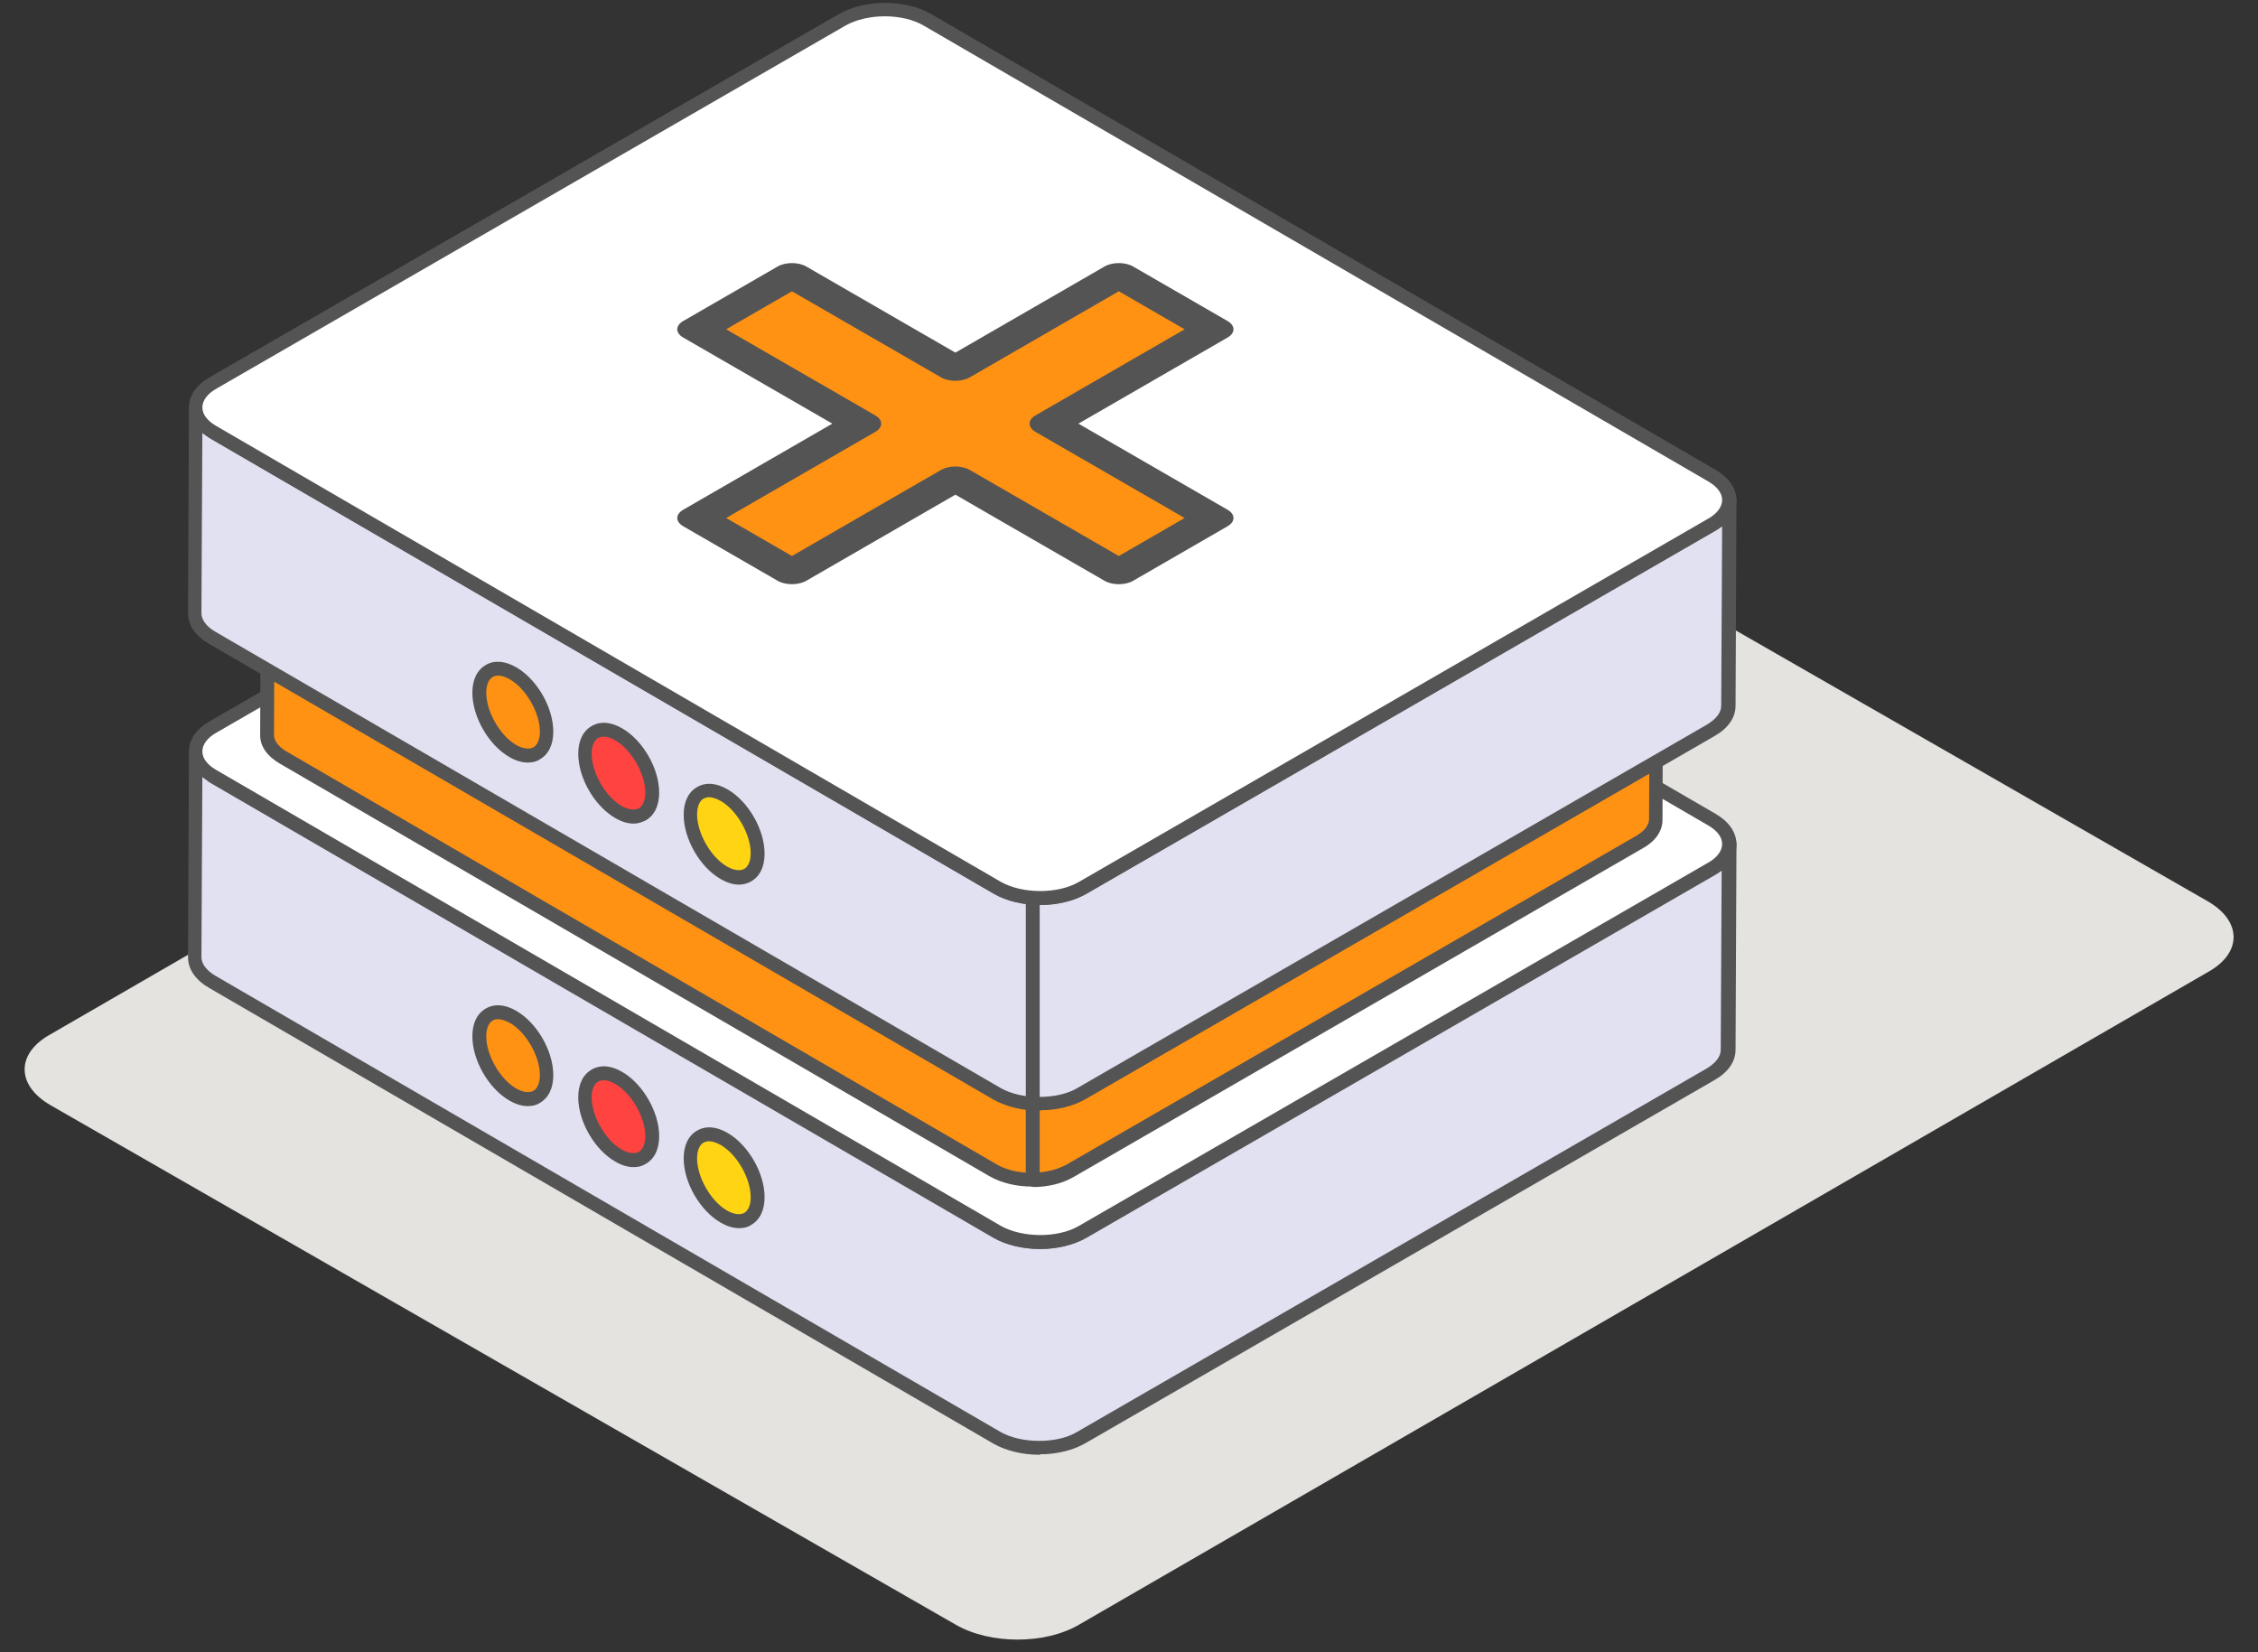 <svg  viewBox="0 0 82 60" fill="none" xmlns="http://www.w3.org/2000/svg">
<rect x="0" y="0" width="82" height="60" fill="#333333" stroke="none"/>
<path d="M80.184 32.735C81.411 33.448 81.43 34.593 80.203 35.287L39.173 59.006C37.947 59.719 35.965 59.719 34.719 59.006L1.824 40.128C0.597 39.415 0.579 38.27 1.805 37.576L42.835 13.857C44.061 13.144 46.043 13.144 47.289 13.857L80.184 32.735Z" fill="#E5E3E0"/>
<path d="M7.113 27.289C7.113 27.608 7.332 27.927 7.752 28.178L36.245 44.734C36.682 44.986 37.253 45.103 37.824 45.103C38.361 45.103 38.915 44.969 39.335 44.734L62.17 31.553C62.607 31.302 62.808 30.983 62.808 30.647L62.775 38.119C62.775 38.438 62.556 38.773 62.137 39.025L39.285 52.206C38.865 52.441 38.327 52.575 37.773 52.575C37.202 52.575 36.632 52.458 36.195 52.206L7.701 35.65C7.281 35.398 7.063 35.08 7.063 34.76L7.113 27.289Z" fill="#E2E1F2"/>
<path d="M37.74 52.828C37.119 52.828 36.514 52.676 36.078 52.425L7.584 35.869C7.097 35.584 6.828 35.197 6.828 34.761L6.862 27.289C6.862 27.154 6.979 27.037 7.114 27.037C7.248 27.037 7.365 27.154 7.365 27.289C7.365 27.524 7.55 27.776 7.869 27.96L36.363 44.516C36.732 44.734 37.286 44.869 37.824 44.852C38.344 44.852 38.848 44.734 39.201 44.516L62.036 31.335C62.372 31.151 62.556 30.899 62.556 30.664V30.647C62.556 30.513 62.674 30.395 62.808 30.395C62.943 30.395 63.06 30.513 63.06 30.647V30.664L63.027 38.119C63.027 38.555 62.758 38.942 62.254 39.227L39.419 52.408C38.982 52.66 38.395 52.811 37.79 52.811C37.773 52.828 37.757 52.828 37.74 52.828ZM7.349 28.212L7.315 34.761C7.315 34.996 7.5 35.248 7.819 35.432L36.313 51.988C36.682 52.206 37.203 52.324 37.723 52.324C37.74 52.324 37.74 52.324 37.757 52.324C38.277 52.324 38.781 52.206 39.133 51.988L61.969 38.807C62.305 38.606 62.489 38.371 62.489 38.119L62.523 31.587C62.439 31.654 62.355 31.705 62.254 31.772L39.419 44.953C38.982 45.205 38.395 45.356 37.79 45.356C37.152 45.356 36.548 45.221 36.078 44.953L7.584 28.397C7.517 28.33 7.433 28.279 7.349 28.212Z" fill="#545454"/>
<path d="M7.752 26.382C6.895 26.869 6.895 27.675 7.735 28.162L36.229 44.718C37.085 45.205 38.462 45.205 39.318 44.718L62.154 31.537C63.01 31.05 63.01 30.244 62.17 29.757L33.676 13.201C32.82 12.714 31.443 12.714 30.587 13.201L7.752 26.382Z" fill="white"/>
<path d="M37.773 45.356C37.169 45.356 36.581 45.221 36.111 44.953L7.617 28.397C7.131 28.112 6.862 27.725 6.862 27.289C6.862 26.852 7.13 26.466 7.634 26.181L30.47 13C31.41 12.463 32.871 12.463 33.811 13L62.305 29.556C62.792 29.841 63.06 30.227 63.06 30.664C63.06 31.1 62.792 31.486 62.288 31.772L39.453 44.953C38.982 45.221 38.378 45.356 37.773 45.356ZM32.132 13.084C31.611 13.084 31.091 13.201 30.705 13.42L7.869 26.6C7.533 26.785 7.349 27.037 7.349 27.289C7.349 27.541 7.533 27.776 7.852 27.96L36.346 44.516C37.119 44.953 38.412 44.969 39.184 44.516L62.019 31.335C62.355 31.151 62.54 30.899 62.54 30.647C62.54 30.395 62.355 30.16 62.036 29.975L33.542 13.42C33.173 13.185 32.652 13.084 32.132 13.084Z" fill="#545454"/>
<path d="M19.857 39.059C19.857 39.832 19.303 40.151 18.632 39.764C17.96 39.378 17.406 38.421 17.406 37.649C17.406 36.877 17.96 36.557 18.632 36.944C19.303 37.33 19.857 38.27 19.857 39.059Z" fill="#FF9213"/>
<path d="M19.169 40.167C18.951 40.167 18.733 40.1 18.498 39.966C17.742 39.529 17.154 38.505 17.154 37.632C17.154 37.162 17.322 36.809 17.641 36.624C17.96 36.44 18.346 36.473 18.749 36.708C19.505 37.145 20.093 38.169 20.093 39.042C20.093 39.512 19.925 39.865 19.606 40.05C19.488 40.134 19.337 40.167 19.169 40.167ZM18.078 37.011C18.011 37.011 17.944 37.027 17.893 37.061C17.742 37.145 17.658 37.363 17.658 37.632C17.658 38.32 18.162 39.193 18.749 39.529C18.985 39.664 19.22 39.697 19.371 39.613C19.522 39.529 19.606 39.311 19.606 39.042C19.606 38.354 19.102 37.481 18.514 37.145C18.346 37.061 18.212 37.011 18.078 37.011Z" fill="#545454"/>
<path d="M23.686 41.259C23.686 42.031 23.132 42.35 22.46 41.964C21.789 41.578 21.235 40.621 21.235 39.849C21.235 39.076 21.789 38.757 22.46 39.143C23.149 39.529 23.686 40.487 23.686 41.259Z" fill="#FE4340"/>
<path d="M23.014 42.384C22.796 42.384 22.578 42.317 22.343 42.182C21.587 41.746 20.999 40.722 20.999 39.849C20.999 39.378 21.167 39.026 21.486 38.841C21.805 38.656 22.192 38.69 22.595 38.925C23.35 39.361 23.938 40.386 23.938 41.259C23.938 41.729 23.77 42.082 23.451 42.266C23.317 42.35 23.165 42.384 23.014 42.384ZM21.923 39.227C21.856 39.227 21.789 39.244 21.721 39.278C21.57 39.361 21.486 39.58 21.486 39.849C21.486 40.537 21.99 41.41 22.578 41.746C22.813 41.88 23.048 41.914 23.199 41.83C23.35 41.746 23.434 41.528 23.434 41.259C23.434 40.571 22.93 39.697 22.343 39.361C22.192 39.278 22.041 39.227 21.923 39.227Z" fill="#545454"/>
<path d="M27.514 43.475C27.514 44.248 26.96 44.566 26.288 44.18C25.617 43.794 25.063 42.837 25.063 42.065C25.063 41.292 25.617 40.973 26.288 41.359C26.977 41.746 27.514 42.703 27.514 43.475Z" fill="#FFD413"/>
<path d="M26.843 44.6C26.624 44.6 26.406 44.533 26.171 44.398C25.415 43.962 24.828 42.938 24.828 42.065C24.828 41.594 24.996 41.242 25.315 41.057C25.634 40.872 26.02 40.906 26.423 41.141C27.178 41.578 27.766 42.602 27.766 43.475C27.766 43.945 27.598 44.298 27.279 44.482C27.162 44.566 27.011 44.6 26.843 44.6ZM25.751 41.443C25.684 41.443 25.617 41.46 25.55 41.494C25.399 41.578 25.315 41.796 25.315 42.065C25.315 42.753 25.818 43.626 26.406 43.962C26.641 44.096 26.876 44.13 27.027 44.046C27.178 43.962 27.262 43.744 27.262 43.475C27.262 42.786 26.759 41.913 26.171 41.578C26.02 41.494 25.869 41.443 25.751 41.443Z" fill="#545454"/>
<path d="M9.75 16.744C9.75 17.029 9.934 17.332 10.321 17.55L36.111 32.544C36.497 32.779 37.018 32.88 37.538 32.88C38.025 32.88 38.529 32.762 38.898 32.544L59.568 20.606C59.954 20.388 60.155 20.085 60.155 19.783L60.122 29.74C60.122 30.042 59.92 30.328 59.534 30.563L38.865 42.501C38.479 42.719 37.992 42.837 37.505 42.837C36.984 42.837 36.464 42.736 36.078 42.501L10.287 27.507C9.901 27.289 9.716 26.986 9.716 26.701L9.75 16.744Z" fill="#FF9213"/>
<path d="M37.471 43.089C36.9 43.089 36.363 42.955 35.943 42.719L10.153 27.725C9.699 27.457 9.448 27.104 9.448 26.701L9.481 16.744C9.481 16.61 9.599 16.492 9.733 16.492C9.867 16.492 9.985 16.61 9.985 16.744C9.985 16.963 10.153 17.164 10.438 17.332L36.229 32.326C36.565 32.528 37.035 32.628 37.538 32.628C38.009 32.628 38.445 32.511 38.781 32.326L59.45 20.388C59.736 20.22 59.904 20.002 59.904 19.8C59.904 19.666 60.021 19.548 60.156 19.548C60.29 19.548 60.407 19.666 60.407 19.8C60.407 19.8 60.407 19.8 60.407 19.817L60.374 29.774C60.374 30.177 60.122 30.546 59.669 30.798L38.999 42.736C38.596 42.971 38.076 43.106 37.522 43.106C37.505 43.089 37.488 43.089 37.471 43.089ZM9.985 17.634L9.951 26.701C9.951 26.903 10.119 27.121 10.405 27.289L36.195 42.283C36.531 42.484 37.018 42.602 37.505 42.585C37.975 42.585 38.412 42.468 38.747 42.283L59.434 30.345C59.719 30.177 59.887 29.959 59.887 29.74L59.92 20.673C59.853 20.724 59.786 20.774 59.719 20.808L39.05 32.746C38.647 32.981 38.126 33.115 37.572 33.115C36.984 33.115 36.43 32.998 36.011 32.746L10.22 17.752C10.119 17.718 10.052 17.668 9.985 17.634Z" fill="#545454"/>
<path d="M7.113 14.796C7.113 15.116 7.332 15.434 7.752 15.686L36.245 32.242C36.682 32.494 37.253 32.611 37.824 32.611C38.361 32.611 38.915 32.477 39.335 32.242L62.17 19.061C62.607 18.809 62.808 18.49 62.808 18.155L62.775 25.627C62.775 25.945 62.556 26.281 62.137 26.533L39.285 39.714C38.865 39.949 38.327 40.083 37.773 40.083C37.202 40.083 36.632 39.966 36.195 39.714L7.701 23.158C7.281 22.906 7.063 22.587 7.063 22.268L7.113 14.796Z" fill="#E2E1F2"/>
<path d="M37.74 40.335C37.119 40.335 36.531 40.184 36.078 39.932L7.584 23.377C7.097 23.091 6.828 22.705 6.828 22.269L6.862 14.797C6.862 14.662 6.979 14.545 7.114 14.545C7.248 14.545 7.365 14.662 7.365 14.797C7.365 15.032 7.55 15.284 7.869 15.468L36.363 32.024C36.732 32.242 37.253 32.36 37.824 32.36C38.344 32.36 38.848 32.242 39.201 32.024L62.036 18.843C62.372 18.659 62.556 18.407 62.556 18.172V18.155C62.556 18.02 62.674 17.903 62.808 17.903C62.943 17.903 63.06 18.02 63.06 18.155V18.172L63.027 25.627C63.027 26.063 62.758 26.45 62.254 26.735L39.419 39.916C38.982 40.167 38.395 40.319 37.79 40.319C37.773 40.335 37.757 40.335 37.74 40.335ZM7.349 15.72L7.315 22.269C7.315 22.504 7.5 22.756 7.819 22.94L36.313 39.496C36.682 39.714 37.219 39.848 37.773 39.832C38.294 39.832 38.798 39.714 39.15 39.496L61.986 26.315C62.321 26.114 62.506 25.879 62.506 25.627L62.54 19.095C62.456 19.162 62.372 19.213 62.271 19.28L39.436 32.461C38.999 32.712 38.411 32.864 37.807 32.864C37.169 32.864 36.565 32.729 36.094 32.461L7.601 15.905C7.517 15.838 7.433 15.787 7.349 15.72Z" fill="#545454"/>
<path d="M7.752 13.89C6.895 14.377 6.895 15.183 7.735 15.67L36.229 32.225C37.085 32.712 38.462 32.712 39.318 32.225L62.154 19.045C63.01 18.558 63.01 17.752 62.17 17.265L33.676 0.709C32.82 0.222 31.443 0.222 30.587 0.709L7.752 13.89Z" fill="white"/>
<mask id="path-17-outside-1_567_14931" maskUnits="userSpaceOnUse" x="17.375" y="5.551" width="34.641" height="20" fill="black">
<rect fill="white" x="17.375" y="5.551" width="34.641" height="20"/>
<path fill-rule="evenodd" clip-rule="evenodd" d="M31.266 15.384L25.331 18.811L28.76 20.791L34.695 17.364L40.63 20.791L44.059 18.811L38.124 15.384L44.059 11.958L40.63 9.978L34.695 13.405L28.76 9.978L25.331 11.958L31.266 15.384Z"/>
</mask>
<path fill-rule="evenodd" clip-rule="evenodd" d="M31.266 15.384L25.331 18.811L28.76 20.791L34.695 17.364L40.63 20.791L44.059 18.811L38.124 15.384L44.059 11.958L40.63 9.978L34.695 13.405L28.76 9.978L25.331 11.958L31.266 15.384Z" fill="#FF9213"/>
<path d="M25.331 18.811L24.811 18.511C24.524 18.677 24.524 18.945 24.811 19.111L25.331 18.811ZM31.266 15.384L31.786 15.684C32.073 15.519 32.073 15.25 31.786 15.084L31.266 15.384ZM28.76 20.791L28.241 21.091C28.378 21.171 28.565 21.215 28.76 21.215C28.955 21.215 29.142 21.171 29.28 21.091L28.76 20.791ZM34.695 17.364L35.215 17.064C35.077 16.985 34.89 16.94 34.695 16.94C34.5 16.94 34.313 16.985 34.176 17.064L34.695 17.364ZM40.63 20.791L40.111 21.091C40.398 21.257 40.863 21.257 41.15 21.091L40.63 20.791ZM44.059 18.811L44.579 19.111C44.866 18.945 44.866 18.677 44.579 18.511L44.059 18.811ZM38.124 15.384L37.605 15.084C37.467 15.164 37.389 15.272 37.389 15.384C37.389 15.497 37.467 15.605 37.605 15.684L38.124 15.384ZM44.059 11.958L44.579 12.258C44.717 12.178 44.794 12.07 44.794 11.958C44.794 11.845 44.717 11.737 44.579 11.658L44.059 11.958ZM40.63 9.978L41.15 9.678C40.863 9.512 40.398 9.512 40.111 9.678L40.63 9.978ZM34.695 13.405L34.176 13.705C34.462 13.87 34.928 13.87 35.215 13.705L34.695 13.405ZM28.76 9.978L29.28 9.678C28.993 9.512 28.527 9.512 28.24 9.678L28.76 9.978ZM25.331 11.958L24.811 11.658C24.524 11.823 24.524 12.092 24.811 12.258L25.331 11.958ZM25.851 19.111L31.786 15.684L30.746 15.084L24.811 18.511L25.851 19.111ZM29.28 20.491L25.851 18.511L24.811 19.111L28.241 21.091L29.28 20.491ZM34.176 17.064L28.241 20.491L29.28 21.091L35.215 17.664L34.176 17.064ZM41.15 20.491L35.215 17.064L34.176 17.664L40.111 21.091L41.15 20.491ZM43.54 18.511L40.111 20.491L41.15 21.091L44.579 19.111L43.54 18.511ZM37.605 15.684L43.54 19.111L44.579 18.511L38.644 15.084L37.605 15.684ZM43.54 11.658L37.605 15.084L38.644 15.684L44.579 12.258L43.54 11.658ZM40.111 10.278L43.54 12.258L44.579 11.658L41.15 9.678L40.111 10.278ZM35.215 13.705L41.15 10.278L40.111 9.678L34.176 13.105L35.215 13.705ZM28.24 10.278L34.176 13.705L35.215 13.105L29.28 9.678L28.24 10.278ZM25.851 12.258L29.28 10.278L28.24 9.678L24.811 11.658L25.851 12.258ZM31.786 15.084L25.851 11.658L24.811 12.258L30.746 15.684L31.786 15.084Z" fill="#545454" mask="url(#path-17-outside-1_567_14931)"/>
<path d="M37.773 32.863C37.169 32.863 36.581 32.729 36.111 32.461L7.617 15.905C7.13 15.619 6.862 15.233 6.862 14.797C6.862 14.36 7.13 13.974 7.634 13.688L30.47 0.508C31.41 -0.03 32.871 -0.03 33.811 0.508L62.305 17.063C62.792 17.349 63.06 17.735 63.06 18.172C63.06 18.608 62.792 18.994 62.288 19.28L39.453 32.461C38.982 32.729 38.378 32.863 37.773 32.863ZM32.132 0.592C31.611 0.592 31.091 0.709 30.705 0.928L7.869 14.108C7.533 14.293 7.349 14.545 7.349 14.797C7.349 15.049 7.533 15.284 7.852 15.468L36.346 32.024C37.119 32.461 38.411 32.477 39.184 32.024L62.019 18.843C62.355 18.659 62.54 18.407 62.54 18.155C62.54 17.903 62.355 17.668 62.036 17.483L33.542 0.928C33.173 0.709 32.652 0.592 32.132 0.592Z" fill="#545454"/>
<path d="M37.505 43.089C37.371 43.089 37.253 42.971 37.253 42.837V32.628C37.253 32.494 37.371 32.376 37.505 32.376C37.639 32.376 37.757 32.494 37.757 32.628V42.837C37.757 42.971 37.656 43.089 37.505 43.089Z" fill="#545454"/>
<path d="M19.857 26.567C19.857 27.34 19.303 27.659 18.632 27.272C17.96 26.886 17.406 25.929 17.406 25.157C17.406 24.384 17.96 24.065 18.632 24.451C19.303 24.838 19.857 25.778 19.857 26.567Z" fill="#FF9213"/>
<path d="M19.169 27.692C18.951 27.692 18.733 27.625 18.497 27.491C17.742 27.054 17.154 26.03 17.154 25.157C17.154 24.686 17.322 24.334 17.641 24.149C17.943 23.964 18.346 23.998 18.749 24.233C19.505 24.67 20.093 25.694 20.093 26.567C20.093 27.037 19.925 27.39 19.606 27.574C19.488 27.658 19.337 27.692 19.169 27.692ZM18.078 24.535C18.011 24.535 17.944 24.552 17.893 24.586C17.742 24.67 17.658 24.888 17.658 25.157C17.658 25.845 18.162 26.718 18.749 27.054C18.985 27.188 19.22 27.222 19.371 27.138C19.522 27.054 19.606 26.836 19.606 26.567C19.606 25.879 19.102 25.005 18.514 24.67C18.346 24.569 18.212 24.535 18.078 24.535Z" fill="#545454"/>
<path d="M23.686 28.784C23.686 29.556 23.132 29.875 22.46 29.489C21.789 29.103 21.235 28.146 21.235 27.373C21.235 26.601 21.789 26.282 22.46 26.668C23.149 27.054 23.686 27.994 23.686 28.784Z" fill="#FE4340"/>
<path d="M23.014 29.909C22.796 29.909 22.578 29.841 22.343 29.707C21.587 29.27 20.999 28.246 20.999 27.373C20.999 26.903 21.167 26.55 21.486 26.366C21.805 26.181 22.192 26.215 22.595 26.45C23.35 26.886 23.938 27.91 23.938 28.784C23.938 29.254 23.77 29.606 23.451 29.791C23.317 29.858 23.165 29.909 23.014 29.909ZM21.923 26.752C21.856 26.752 21.789 26.769 21.721 26.802C21.57 26.886 21.486 27.105 21.486 27.373C21.486 28.061 21.99 28.935 22.578 29.27C22.813 29.405 23.048 29.438 23.199 29.354C23.35 29.27 23.434 29.052 23.434 28.784C23.434 28.095 22.93 27.222 22.343 26.886C22.192 26.785 22.041 26.752 21.923 26.752Z" fill="#545454"/>
<path d="M27.514 31C27.514 31.772 26.96 32.091 26.288 31.705C25.617 31.319 25.063 30.362 25.063 29.589C25.063 28.817 25.617 28.498 26.288 28.884C26.977 29.27 27.514 30.211 27.514 31Z" fill="#FFD413"/>
<path d="M26.843 32.125C26.624 32.125 26.406 32.057 26.171 31.923C25.415 31.487 24.828 30.462 24.828 29.589C24.828 29.119 24.996 28.767 25.315 28.582C25.634 28.397 26.02 28.431 26.423 28.666C27.178 29.102 27.766 30.127 27.766 31C27.766 31.47 27.598 31.822 27.279 32.007C27.162 32.074 27.011 32.125 26.843 32.125ZM25.751 28.951C25.684 28.951 25.617 28.968 25.55 29.002C25.399 29.085 25.315 29.304 25.315 29.572C25.315 30.261 25.818 31.134 26.406 31.47C26.641 31.604 26.876 31.638 27.027 31.554C27.178 31.47 27.262 31.252 27.262 30.983C27.262 30.294 26.759 29.421 26.171 29.085C26.02 29.002 25.869 28.951 25.751 28.951Z" fill="#545454"/>
</svg>
